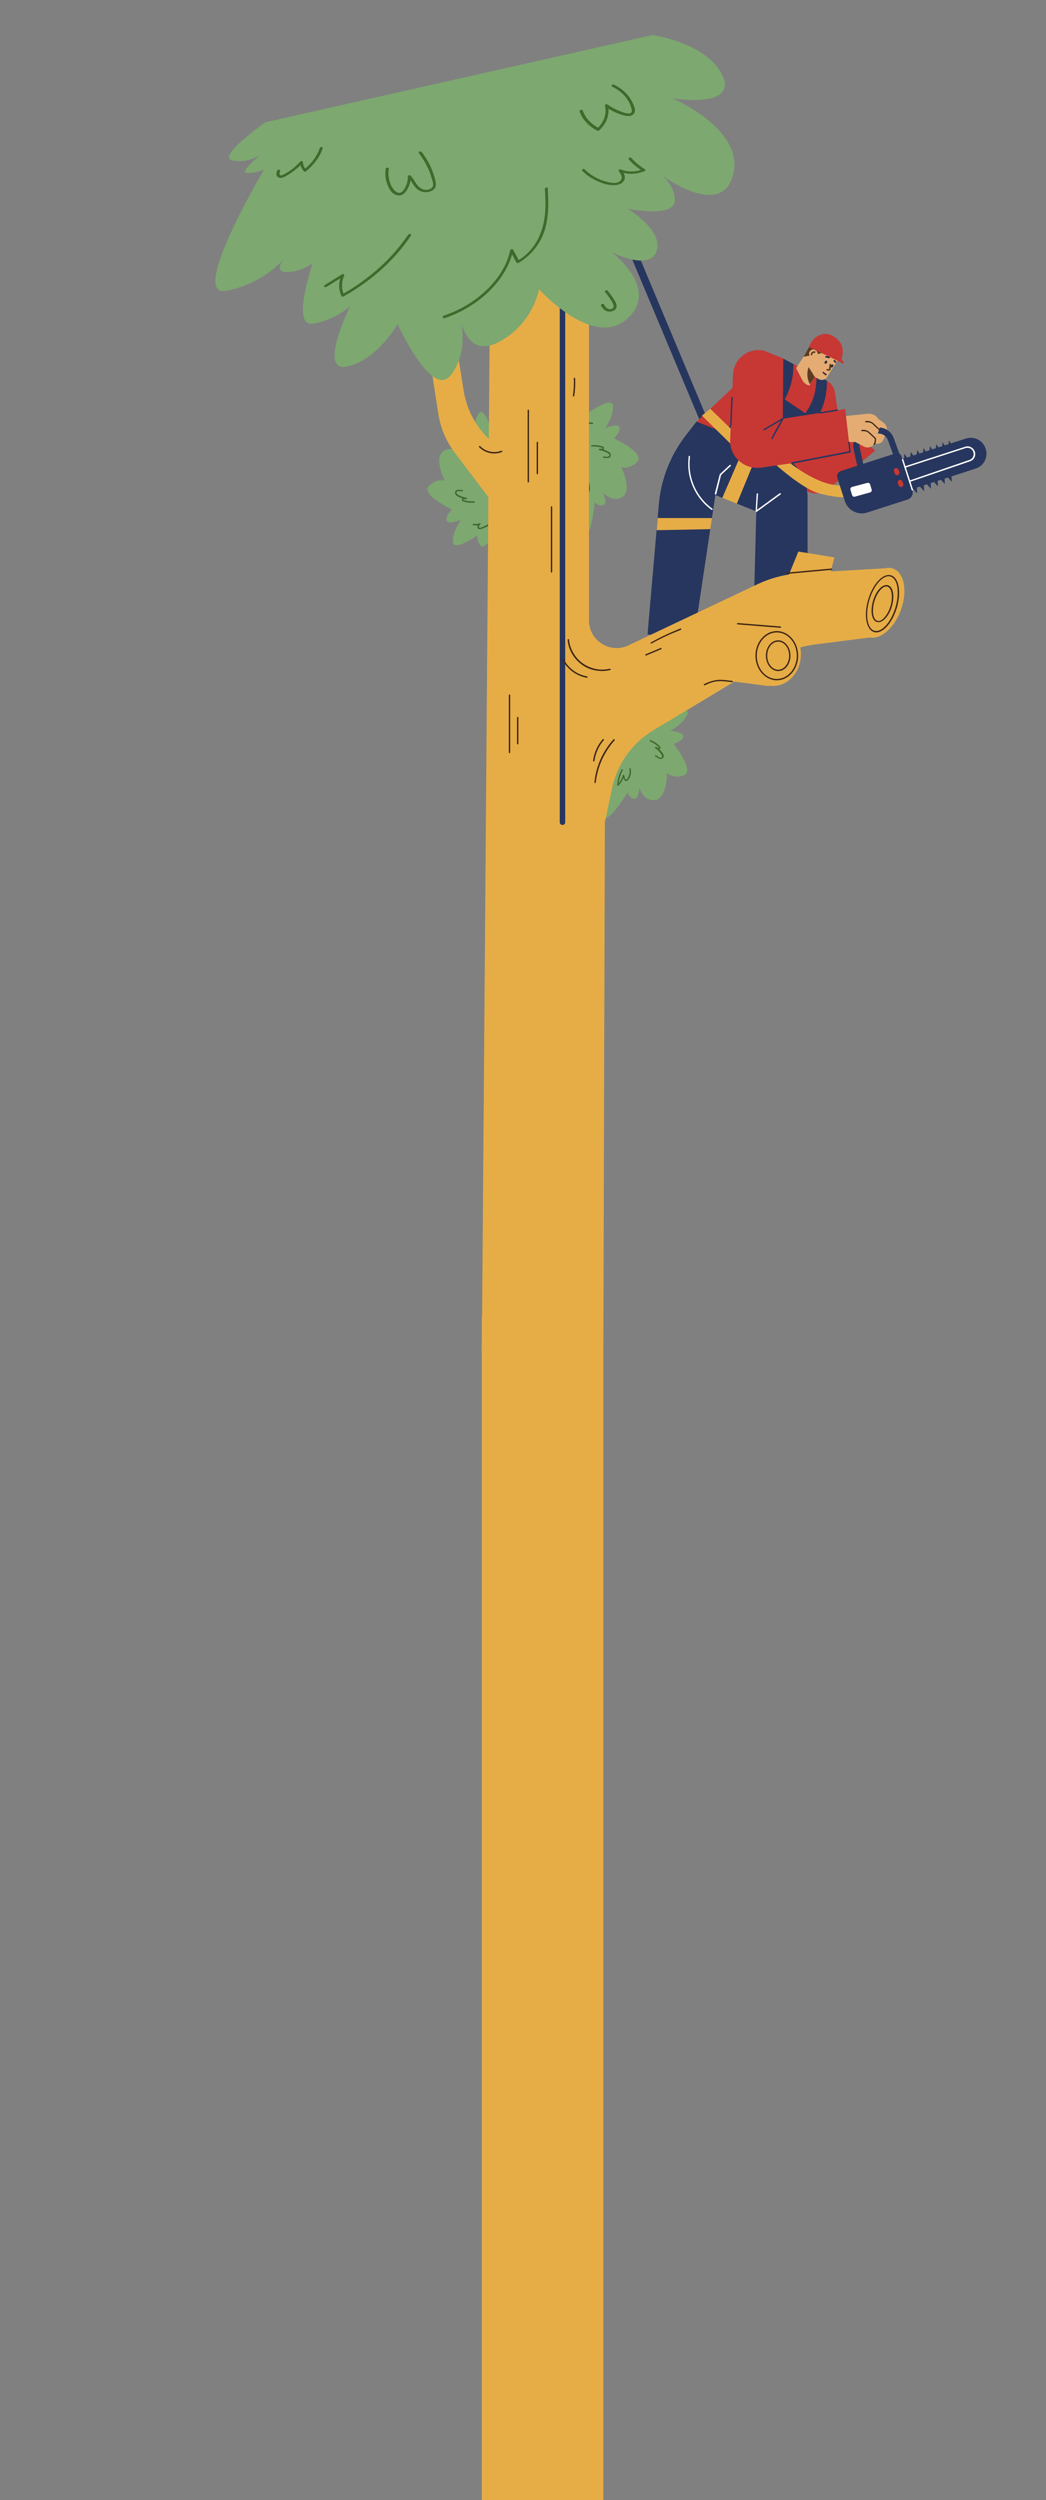 <?xml version="1.0" encoding="utf-8"?>
<!-- Generator: Adobe Illustrator 28.0.0, SVG Export Plug-In . SVG Version: 6.00 Build 0)  -->
<svg version="1.1" id="Laag_1" xmlns="http://www.w3.org/2000/svg" xmlns:xlink="http://www.w3.org/1999/xlink" x="0px" y="0px"
	 viewBox="0 0 612 1462.3" style="enable-background:new 0 0 612 1462.3;" xml:space="preserve">
<rect x="0" y="0" width="612" height="1462.3" fill="#808080" stroke="none"/>
<style type="text/css">
	.st0{fill:#27365E;}
	.st1{fill:#E4AC73;}
	.st2{fill:#C73734;}
	.st3{fill:#E6AD47;}
	.st4{fill:#FFFFFF;}
	.st5{fill:#3D2614;}
	.st6{fill:#7DA870;}
	.st7{fill:#406A2B;}
	.st8{fill:#583C1D;}
	.st9{fill:#2F293D;}
	.st10{fill:#5B3D21;}
</style>
<g>
	<g>
		<g>
			<path class="st0" d="M412.9,250.6c0.3,0,0.6-0.1,0.8-0.2c1.1-0.5,1.6-1.7,1.2-2.8l-44.6-106.3c-0.5-1.1-1.7-1.6-2.9-1.2
				c-1.1,0.5-1.6,1.7-1.2,2.8l44.6,106.3C411.2,250,412,250.6,412.9,250.6z"/>
		</g>
	</g>
	<g>
		<g>
			<path class="st1" d="M514,245.1l2.9,2.1c1.9,1.4,2.6,3.9,1.7,6l-1.8,4.1c-0.6,1.5-2.1,2.3-3.7,2.2l-7.7-0.8L510,244L514,245.1z"
				/>
		</g>
	</g>
	<g>
		<g>
			<path class="st2" d="M483.8,222.7L483.8,222.7c2.5,1.4,4.3,3.9,4.7,6.7l4.2,29.6l6.8-5.7l12.6,10.2L484.7,286
				c-5.5,4.5-13.7,3-17.2-3.2l-8.8-15.6L483.8,222.7z"/>
		</g>
	</g>
	<g>
		<g>
			<path class="st2" d="M464.2,212.9l13.6,6.5l1.8,7.9l-5.4,14.7c0,0-1.9,4-2.3,4s-18.3-6.6-18.3-6.9c0-0.3,8-25.9,8-25.9
				L464.2,212.9z"/>
		</g>
	</g>
	<g>
		<g>
			<polygon class="st2" points="407.6,246.6 432.5,223.2 435.9,251.8 421.5,263 			"/>
		</g>
	</g>
	<g>
		<g>
			<path class="st0" d="M464.2,212.9v1c0,7.6-2.1,15.1-6.1,21.5l0,0l-6-4l6.1-21.7L464.2,212.9z"/>
		</g>
	</g>
	<g>
		<g>
			<path class="st0" d="M483.8,222.7v1c0,7.6-2.1,15.1-6.1,21.5l0,0l-7.1-2.5l2-3.2c2.9-4.5,4.5-9.6,4.9-14.9l0.4-5.3L483.8,222.7z"
				/>
		</g>
	</g>
	<g>
		<g>
			<path class="st0" d="M472.5,332.5v-41.6c0-11.3-6.9-21.5-17.5-25.6l-47.5-18.7l-15.7,32.3l50.7,20.2l-1.3,50L472.5,332.5z"/>
		</g>
	</g>
	<g>
		<g>
			<polygon class="st3" points="441,270.5 431.1,294.6 422.6,291.2 434.8,263 			"/>
		</g>
	</g>
	<g>
		<g>
			<path class="st0" d="M419.7,282l-13.3,88.6c0,0-27.5,1.4-27.5,0.3c0-0.8,4.1-47.3,6.6-76.2c1.3-14.6,6.8-28.5,15.8-40.1l6.2-8
				L419.7,282z"/>
		</g>
	</g>
	<g>
		<g>
			<polygon class="st0" points="417.3,254.3 438.8,242.8 454,230.1 472.5,242.6 445.9,267 			"/>
		</g>
	</g>
	<g>
		<g>
			<polygon class="st3" points="416.6,303 384.8,303 384.2,310.1 415.6,309.5 			"/>
		</g>
	</g>
	<g>
		<g>
			<polygon class="st3" points="415.6,239.1 432.5,255.5 429.4,261.5 410.7,243.1 			"/>
		</g>
	</g>
	<g>
		<g>
			<path class="st4" d="M418.7,289.3c0.2,0,0.3-0.1,0.4-0.3l2.8-11.2l5.6-5.2c0.2-0.2,0.2-0.4,0-0.6s-0.4-0.2-0.6,0l-5.7,5.3
				c-0.1,0.1-0.1,0.1-0.1,0.2l-2.9,11.3C418.3,289,418.4,289.3,418.7,289.3C418.6,289.3,418.7,289.3,418.7,289.3z"/>
		</g>
	</g>
	<g>
		<g>
			<path class="st4" d="M416.6,298.3c0.1,0,0.2-0.1,0.3-0.2c0.1-0.2,0.1-0.4-0.1-0.6c-9.2-6.6-14.3-17.8-13.2-29.1l0.1-1.4
				c0-0.2-0.1-0.4-0.4-0.4c-0.2,0-0.4,0.1-0.4,0.4l-0.1,1.4c-1.1,11.6,4.1,23,13.5,29.8C416.4,298.2,416.5,298.3,416.6,298.3z"/>
		</g>
	</g>
	<g>
		<g>
			<path class="st4" d="M442.5,299.5c0.1,0,0.2,0,0.2-0.1l14-10.2c0.2-0.1,0.2-0.4,0.1-0.6s-0.4-0.2-0.6-0.1l-13.3,9.7l0.6-9.3
				c0-0.2-0.2-0.4-0.4-0.4c-0.2,0-0.4,0.2-0.4,0.4l-0.6,10.2c0,0.2,0.1,0.3,0.2,0.4C442.4,299.5,442.5,299.5,442.5,299.5z"/>
		</g>
	</g>
	<g>
		<g>
			<path class="st3" d="M494.1,283.8c-19.4,2.1-44.5-24-44.5-24l-1.3,6.9c0,0,19.6,19,31.4,22c11.9,3,15.7,2,15.7,2L494.1,283.8z"/>
		</g>
	</g>
	<g>
		<g>
			<g>
				<path class="st0" d="M504,276.8c0.1,0,0.3,0,0.4,0c1-0.2,1.6-1.2,1.4-2.2l-2.8-12.7c-0.4-1.7,0-3.4,1-4.8
					c0.9-1.1,2.1-1.9,3.5-2.3l5.2-1.1c2.9-0.6,5.8,1,6.8,3.7l4,11c0.3,0.9,1.4,1.4,2.3,1.1c0.9-0.3,1.4-1.4,1.1-2.3l-4-11
					c-1.6-4.5-6.4-7-11-6l-5.2,1.1c-2.2,0.5-4.2,1.8-5.6,3.6c-1.6,2.2-2.2,5-1.7,7.7l2.8,12.7C502.5,276.2,503.2,276.8,504,276.8z"
					/>
			</g>
		</g>
		<g>
			<g>
				<path class="st0" d="M494.3,293.1l-4.4-13.6c-0.5-1.7,0.4-3.5,2.1-4l32.2-10.4c1.3-0.4,2.7,0.3,3.2,1.6l6.4,19.9
					c0.8,2.3-0.5,4.9-2.9,5.6l-23.6,7.6C501.9,301.5,496.1,298.5,494.3,293.1z"/>
			</g>
		</g>
		<g>
			<g>
				<path class="st0" d="M525.5,288.7l-5.7-17.6l45.3-14.6c4.9-1.6,10.1,1.1,11.6,6l0,0c1.6,4.9-1.1,10.1-6,11.6L525.5,288.7z"/>
			</g>
		</g>
		<g>
			<g>
				<polygon class="st0" points="528.5,272.4 529.2,265.4 533.1,271.2 				"/>
			</g>
		</g>
		<g>
			<g>
				<polygon class="st0" points="532.2,271.3 532.9,264.3 536.8,270.1 				"/>
			</g>
		</g>
		<g>
			<g>
				<polygon class="st0" points="535.9,270.1 536.6,263.2 540.5,269 				"/>
			</g>
		</g>
		<g>
			<g>
				<polygon class="st0" points="539.7,269 540.3,262 544.2,267.9 				"/>
			</g>
		</g>
		<g>
			<g>
				<polygon class="st0" points="543.4,267.9 544.1,260.9 548,266.7 				"/>
			</g>
		</g>
		<g>
			<g>
				<polygon class="st0" points="547.1,266.8 547.8,259.8 551.7,265.6 				"/>
			</g>
		</g>
		<g>
			<g>
				<polygon class="st0" points="550.8,265.7 551.5,258.7 555.4,264.5 				"/>
			</g>
		</g>
		<g>
			<g>
				<polygon class="st0" points="554.6,264.5 555.2,257.6 559.1,263.4 				"/>
			</g>
		</g>
		<g>
			<g>
				<polygon class="st0" points="556.5,274.8 556.9,281.8 552.2,276.6 				"/>
			</g>
		</g>
		<g>
			<g>
				<polygon class="st0" points="552.5,276.1 552.8,283.1 548.1,277.9 				"/>
			</g>
		</g>
		<g>
			<g>
				<polygon class="st0" points="548.4,277.5 548.8,284.5 544.1,279.3 				"/>
			</g>
		</g>
		<g>
			<g>
				<polygon class="st0" points="544.4,278.9 544.7,285.9 540,280.7 				"/>
			</g>
		</g>
		<g>
			<g>
				<polygon class="st0" points="540.3,280.3 540.7,287.3 536,282.1 				"/>
			</g>
		</g>
		<g>
			<g>
				<polygon class="st0" points="536.3,281.6 536.6,288.6 531.9,283.4 				"/>
			</g>
		</g>
		<g>
			<g>
				<path class="st4" d="M497.6,286.5l1,3.2c0.2,0.6,0.9,1,1.5,0.8l9-2.5c0.7-0.2,1.1-0.9,0.9-1.6l-0.9-3.1c-0.2-0.6-0.9-1-1.5-0.9
					l-9.1,2.4C497.8,285.1,497.3,285.8,497.6,286.5z"/>
			</g>
		</g>
		<g>
			<g>
				<path class="st2" d="M525.3,277.9L525.3,277.9c-0.7,0.2-1.5-0.2-1.8-0.9l-0.5-1.4c-0.2-0.7,0.2-1.5,0.9-1.8l0,0
					c0.7-0.2,1.5,0.2,1.8,0.9l0.5,1.4C526.4,276.8,526,277.6,525.3,277.9z"/>
			</g>
		</g>
		<g>
			<g>
				<path class="st2" d="M527.6,284.8L527.6,284.8c-0.7,0.2-1.5-0.2-1.8-0.9l-0.5-1.4c-0.2-0.7,0.2-1.5,0.9-1.8l0,0
					c0.7-0.2,1.5,0.2,1.8,0.9l0.5,1.4C528.7,283.7,528.3,284.5,527.6,284.8z"/>
			</g>
		</g>
		<g>
			<g>
				<path class="st4" d="M533.8,286.9L533.8,286.9c0.3-0.1,0.4-0.3,0.4-0.5l-5.7-17.7c-0.1-0.2-0.3-0.3-0.5-0.3
					c-0.2,0.1-0.3,0.3-0.3,0.5l5.7,17.7C533.5,286.8,533.6,286.9,533.8,286.9z"/>
			</g>
		</g>
		<g>
			<g>
				<path class="st4" d="M532.2,281.9L532.2,281.9l35.4-12.1c2.3-0.8,3.5-3.2,2.8-5.5c-0.4-1.2-1.1-2.1-2.2-2.7
					c-1.1-0.6-2.3-0.7-3.5-0.3l-35.4,11.5c-0.2,0.1-0.3,0.3-0.3,0.5c0.1,0.2,0.3,0.3,0.5,0.3l35.4-11.5c0.9-0.3,2-0.2,2.8,0.2
					c0.9,0.5,1.5,1.2,1.8,2.2c0.6,1.9-0.4,3.9-2.3,4.5L532,281.1c-0.2,0.1-0.3,0.3-0.2,0.5C531.9,281.8,532,281.9,532.2,281.9z"/>
			</g>
		</g>
	</g>
	<g>
		<g>
			<path class="st1" d="M489.2,243.8c0.2,0.1,10.4-1,18.5-1.8c4.7-0.5,8.4,4,6.9,8.5l-2.7,8.2c-0.9,2.6-3.9,3.8-6.4,2.5l-5.1-2.7
				l-12.2,0.3L489.2,243.8z"/>
		</g>
	</g>
	<g>
		<g>
			<path class="st2" d="M458.3,209.7l-0.3,35.2l36.5-5.7l3.1,26.8l-52.3,7.5c-9.8,1.4-18.6-6.5-18.1-16.4l1.7-38.1
				c0.4-9.3,9.1-15.9,18.1-13.9L458.3,209.7z"/>
		</g>
	</g>
	<g>
		<g>
			<path class="st5" d="M514.4,251.7c0.1,0,0.2,0,0.3-0.1c0.2-0.2,0.1-0.4,0-0.6l-3.5-3.3c-1-0.9-2.3-1.5-3.6-1.5h-1
				c-0.2,0-0.4,0.2-0.4,0.4s0.2,0.4,0.4,0.4h1c1.2,0,2.3,0.4,3.1,1.2l3.5,3.3C514.2,251.6,514.3,251.7,514.4,251.7z"/>
		</g>
	</g>
	<g>
		<g>
			<path class="st0" d="M451.6,256.9c0.1,0,0.3-0.1,0.4-0.2l6.4-11.6c0.1-0.2,0.1-0.4-0.1-0.5c-0.1-0.1-0.3-0.2-0.5-0.1l-11,6.5
				c-0.2,0.1-0.3,0.4-0.1,0.5c0.1,0.2,0.4,0.3,0.6,0.1l9.7-5.7l-5.7,10.3c-0.1,0.2,0,0.4,0.2,0.5
				C451.5,256.8,451.6,256.9,451.6,256.9z"/>
		</g>
	</g>
	<g>
		<g>
			<path class="st0" d="M463.7,271.2C463.8,271.2,463.8,271.2,463.7,271.2l33.8-6.5c0.2,0,0.3-0.2,0.3-0.4l-0.7-5.6
				c0-0.2-0.2-0.4-0.4-0.4c-0.2,0-0.4,0.2-0.4,0.4l0.6,5.2l-33.4,6.4c-0.2,0-0.4,0.3-0.3,0.5C463.4,271,463.6,271.2,463.7,271.2z"/>
		</g>
	</g>
	<g>
		<g>
			<path class="st0" d="M479.7,241.9L479.7,241.9l10.3-1.6c0.2,0,0.4-0.2,0.3-0.5c0-0.2-0.2-0.4-0.5-0.3l-10.2,1.6
				c-0.2,0-0.4,0.2-0.3,0.5C479.3,241.7,479.5,241.9,479.7,241.9z"/>
		</g>
	</g>
	<g>
		<g>
			<path class="st0" d="M427.6,249.2c0.2,0,0.4-0.2,0.4-0.4l0.7-16.3c0-0.2-0.2-0.4-0.4-0.4c-0.2,0-0.4,0.2-0.4,0.4l-0.7,16.3
				C427.2,249,427.4,249.2,427.6,249.2L427.6,249.2z"/>
		</g>
	</g>
	<g>
		<g>
			
				<ellipse transform="matrix(0.348 -0.937 0.937 0.348 5.41 712.963)" class="st3" cx="515.6" cy="352.6" rx="21.3" ry="12.6"/>
		</g>
	</g>
	<g>
		<g>
			<path class="st5" d="M511.4,260.2c0.1,0,0.2,0,0.3-0.1c1.1-1.3,0.8-3.6,0.8-3.7s-0.1-0.2-0.1-0.2l-3.5-3.3
				c-1-0.9-2.3-1.5-3.6-1.5h-1c-0.2,0-0.4,0.2-0.4,0.4s0.2,0.4,0.4,0.4h1c1.2,0,2.3,0.4,3.1,1.2l3.4,3.2c0,0.5,0.1,2-0.6,2.9
				c-0.1,0.2-0.1,0.4,0,0.6C511.2,260.2,511.3,260.2,511.4,260.2z"/>
		</g>
	</g>
	<g>
		<g>
			<g>
				<g>
					<path class="st6" d="M362.1,415.9c0,0,13.2-22.3,18.3-18s-0.5,12.7-0.5,12.7s7.5-5.2,8.6-2.1s-0.7,6.4-0.7,6.4
						s17.1-2.6,14.3,3.2c-2.8,5.8-10,9.3-10,9.3s8.2,0.6,7.7,3.4s-5.7,4.3-5.7,4.3s12.7,15.9,6,18.4c-6.7,2.4-10.3-2.2-10-1.2
						c0.4,1-0.2,15.1-7.1,15.7s-8.9-7.5-8.9-7.5s-0.3,7.2-3.2,6.7c-2.9-0.5-3.6-3.8-3.6-3.8s-12.5,20.3-14.8,14.1
						c-2.3-6.3,3.5-19.7,3.5-19.7s-6,4.4-9.8,0c-3.9-4.5-1-12.4-1-12.4L362.1,415.9z"/>
				</g>
			</g>
			<g>
				<g>
					<path class="st7" d="M365.5,456.5c-0.5-0.5-0.6-1.1-0.7-1.7c-0.6,1.8-1.7,3.4-3,4.7c-0.2,0.2-0.7,0.1-0.7-0.3
						c0.2-3.2,1-6.3,2.6-9.1c0.3-0.5,1-0.1,0.7,0.4c-1.3,2.3-2.1,4.9-2.4,7.6c1.2-1.4,2-2.9,2.4-4.7c0.1-0.3,0.5-0.4,0.7-0.1
						c0.4,0.7,0.3,1.5,0.6,2.2c0.2,0.4,0.5,0.7,0.9,0.4c0.3-0.3,0.6-0.7,0.8-1.1c0.9-1.5,1.2-3.3,0.8-5c-0.1-0.5,0.6-0.7,0.8-0.2
						c0.5,2.1,0.1,4.4-1.2,6.2C367.3,456.5,366.4,457.3,365.5,456.5z"/>
				</g>
			</g>
			<g>
				<g>
					<path class="st7" d="M386.3,443.9c-1.1-0.1-1.9-1.1-2.9-1.4c-0.5-0.2-0.1-0.9,0.4-0.7c0.8,0.3,1.4,1,2.2,1.3
						c0.3,0.1,0.8,0.2,1.1-0.1c0.4-0.3,0.2-0.9,0.1-1.3c-0.4-0.8-1.1-1.6-1.7-2.3c-0.7-0.7-1.4-1.4-2.2-1.9c-0.3-0.3,0-0.7,0.4-0.7
						c0.3,0,0.5,0.2,0.8,0.3c0.2,0.1,0.6,0.5,0.9,0.4s0.2-0.2,0.1-0.4c-0.1-0.1-0.2-0.2-0.4-0.4c-0.3-0.3-0.6-0.5-0.9-0.8
						c-1.2-1-2.5-1.7-3.9-2.3c-0.5-0.2-0.1-0.9,0.4-0.7c1.9,0.8,3.9,2,5.3,3.5c0.5,0.5,0.7,1.4,0,1.7c-0.1,0-0.2,0.1-0.3,0.1
						c0.4,0.4,0.8,0.8,1.2,1.3c0.7,0.8,1.5,1.8,1.5,2.9C388.1,443.4,387.3,444,386.3,443.9z"/>
				</g>
			</g>
			<g>
				<g>
					<path class="st7" d="M386.4,421.9c-0.9-0.8-2.1-1.2-3.3-1.3c-0.4,0-0.6-0.6-0.1-0.8c0.4-0.1,1-0.3,1.3-0.7
						c0.3-0.4,0.3-0.8-0.2-1.1c-0.4-0.2-0.9-0.2-1.4-0.2c-0.5-0.1-1-0.1-1.5-0.1c-1.9-0.1-3.8,0.1-5.7,0.4c-0.5,0.1-0.7-0.7-0.2-0.8
						c2.5-0.5,5-0.6,7.5-0.3c1,0.1,2.4,0.2,2.5,1.5c0,0.7-0.3,1.1-0.8,1.5c0.9,0.2,1.7,0.7,2.5,1.3
						C387.4,421.6,386.8,422.2,386.4,421.9z"/>
				</g>
			</g>
		</g>
		<g>
			<g>
				<g>
					<path class="st6" d="M301.6,300.7c0,0-1.8,25.9-8.2,24.3c-6.4-1.5-5.3-11.5-5.3-11.5s-4.3,8-6.7,5.7c-2.4-2.3-2.2-6-2.2-6
						s-14.1,10-14.2,3.6c-0.1-6.5,4.7-12.8,4.7-12.8s-7.5,3.2-8.4,0.4c-0.8-2.8,3.2-6.4,3.2-6.4s-18.5-8.5-13.6-13.7
						s10.2-2.7,9.4-3.4c-0.8-0.7-6.6-13.6-0.7-17.2s11.3,2.7,11.3,2.7s-3-6.6-0.1-7.4c2.8-0.8,5,1.7,5,1.7s2-23.8,6.9-19.2
						s5.7,19.2,5.7,19.2s3.3-6.7,8.8-4.4c5.5,2.3,6.4,10.6,6.4,10.6L301.6,300.7z"/>
				</g>
			</g>
			<g>
				<g>
					<path class="st7" d="M280.3,266c0.7,0.2,1,0.7,1.4,1.2c-0.2-1.9,0-3.8,0.6-5.5c0.1-0.3,0.6-0.4,0.7-0.1
						c1.3,2.9,1.9,6.1,1.8,9.3c0,0.5-0.8,0.5-0.8,0c0.1-2.7-0.3-5.3-1.2-7.8c-0.4,1.7-0.5,3.5-0.1,5.3c0.1,0.3-0.3,0.6-0.6,0.4
						c-0.7-0.4-0.9-1.2-1.5-1.7c-0.4-0.3-0.8-0.4-1,0.1c-0.2,0.4-0.2,0.9-0.3,1.4c-0.1,1.7,0.4,3.5,1.6,4.8c0.3,0.4-0.2,1-0.6,0.6
						c-1.4-1.7-2-3.9-1.7-6.1C278.7,266.8,279.1,265.7,280.3,266z"/>
				</g>
			</g>
			<g>
				<g>
					<path class="st7" d="M267.3,286.6c1.1-0.4,2.1,0.1,3.2,0c0.5-0.1,0.5,0.7,0,0.8c-0.9,0.1-1.7-0.3-2.5-0.1
						c-0.4,0.1-0.8,0.2-0.9,0.6c-0.2,0.5,0.2,0.9,0.5,1.2c0.7,0.6,1.7,0.9,2.6,1.3c0.9,0.3,1.9,0.6,2.8,0.7c0.4,0.1,0.3,0.7,0,0.8
						c-0.3,0.1-0.6,0.1-0.9,0.1s-0.8-0.2-1,0s-0.1,0.3,0.1,0.4c0.1,0.1,0.3,0.1,0.5,0.2c0.4,0.1,0.8,0.2,1.2,0.3
						c1.5,0.3,3,0.4,4.5,0.3c0.5,0,0.5,0.8,0,0.8c-2.1,0.2-4.3,0-6.3-0.7c-0.7-0.2-1.3-0.9-0.7-1.6c0.1-0.1,0.2-0.2,0.2-0.2
						c-0.6-0.2-1.1-0.4-1.6-0.6c-0.9-0.4-2.2-0.9-2.6-1.9C266,287.8,266.4,286.9,267.3,286.6z"/>
				</g>
			</g>
			<g>
				<g>
					<path class="st7" d="M277.1,306.3c1.2,0.3,2.4,0.2,3.5-0.3c0.4-0.2,0.8,0.3,0.5,0.6c-0.3,0.3-0.7,0.7-0.9,1.2
						c-0.1,0.5,0.1,0.9,0.6,0.9c0.4,0,0.9-0.2,1.3-0.4c0.5-0.2,1-0.4,1.4-0.6c1.7-0.8,3.4-1.8,4.9-2.9c0.4-0.3,1,0.3,0.6,0.6
						c-2,1.5-4.2,2.8-6.6,3.7c-0.9,0.3-2.2,0.9-2.9-0.2c-0.3-0.6-0.2-1.2,0.1-1.7c-0.9,0.2-1.8,0.2-2.8,0
						C276.4,307,276.6,306.2,277.1,306.3z"/>
				</g>
			</g>
		</g>
		<g>
			<g>
				<g>
					<path class="st6" d="M322.1,253.7c0,0,1.8-25.9,8.2-24.3c6.4,1.5,5.3,11.5,5.3,11.5s4.3-8,6.7-5.7c2.4,2.3,2.2,6,2.2,6
						s14.1-10,14.2-3.6c0.1,6.5-4.7,12.8-4.7,12.8s7.5-3.2,8.4-0.4c0.8,2.8-3.2,6.4-3.2,6.4s18.5,8.5,13.6,13.7s-10.2,2.7-9.4,3.4
						c0.8,0.7,6.6,13.6,0.7,17.2s-11.3-2.7-11.3-2.7s3,6.6,0.1,7.4c-2.8,0.8-5-1.7-5-1.7s-2,23.8-6.9,19.2s-5.7-19.2-5.7-19.2
						s-3.3,6.7-8.8,4.4c-5.5-2.3-6.4-10.6-6.4-10.6L322.1,253.7z"/>
				</g>
			</g>
			<g>
				<g>
					<path class="st7" d="M343.4,288.4c-0.7-0.2-1-0.7-1.4-1.2c0.2,1.9,0,3.8-0.6,5.5c-0.1,0.3-0.6,0.4-0.7,0.1
						c-1.3-2.9-1.9-6.1-1.8-9.3c0-0.5,0.8-0.5,0.8,0c-0.1,2.7,0.3,5.3,1.2,7.8c0.4-1.7,0.5-3.5,0.1-5.3c-0.1-0.3,0.3-0.6,0.6-0.4
						c0.7,0.4,0.9,1.2,1.5,1.7c0.4,0.3,0.8,0.4,1-0.1c0.2-0.4,0.2-0.9,0.3-1.4c0.1-1.7-0.4-3.5-1.6-4.8c-0.3-0.4,0.2-1,0.6-0.6
						c1.4,1.7,2,3.9,1.7,6.1C345,287.6,344.5,288.7,343.4,288.4z"/>
				</g>
			</g>
			<g>
				<g>
					<path class="st7" d="M356.3,267.8c-1.1,0.4-2.1-0.1-3.2,0c-0.5,0.1-0.5-0.7,0-0.8c0.9-0.1,1.7,0.3,2.5,0.1
						c0.4-0.1,0.8-0.2,0.9-0.6c0.2-0.5-0.2-0.9-0.5-1.2c-0.7-0.6-1.7-0.9-2.6-1.3c-0.9-0.3-1.9-0.6-2.8-0.7c-0.4-0.1-0.3-0.7,0-0.8
						c0.3-0.1,0.6-0.1,0.9-0.1s0.8,0.2,1,0s0.1-0.3-0.1-0.4c-0.1-0.1-0.3-0.1-0.5-0.2c-0.4-0.1-0.8-0.2-1.2-0.3
						c-1.5-0.3-3-0.4-4.5-0.3c-0.5,0-0.5-0.8,0-0.8c2.1-0.2,4.3,0,6.3,0.7c0.7,0.2,1.3,0.9,0.7,1.6c-0.1,0.1-0.2,0.2-0.2,0.2
						c0.6,0.2,1.1,0.4,1.6,0.6c0.9,0.4,2.2,0.9,2.6,1.9C357.6,266.6,357.2,267.5,356.3,267.8z"/>
				</g>
			</g>
			<g>
				<g>
					<path class="st7" d="M346.5,248.1c-1.2-0.3-2.4-0.2-3.5,0.3c-0.4,0.2-0.8-0.3-0.5-0.6s0.7-0.7,0.9-1.2c0.1-0.5-0.1-0.9-0.6-0.9
						c-0.4,0-0.9,0.2-1.3,0.4c-0.5,0.2-1,0.4-1.4,0.6c-1.7,0.8-3.4,1.8-4.9,2.9c-0.4,0.3-1-0.3-0.6-0.6c2-1.5,4.2-2.8,6.6-3.7
						c0.9-0.3,2.2-0.9,2.9,0.2c0.3,0.6,0.2,1.2-0.1,1.7c0.9-0.2,1.8-0.2,2.8,0C347.2,247.4,347,248.2,346.5,248.1z"/>
				</g>
			</g>
		</g>
		<g>
			<g>
				<path class="st3" d="M509.3,372.8l-32.1,4.1c-9.5,1.2-18.7,4.4-27,9.4l-68.2,41c-12.2,7.4-20.8,19.5-23.8,33.4l-4.3,20.2
					L353,792h-71.1l4.8-624.5h57.9v195.4c0,11.8,12.3,19.6,23,14.6l75.4-35.7c8.2-3.9,17-6.1,26.1-6.6l51.6-3L509.3,372.8z"/>
			</g>
		</g>
		<g>
			<g>
				<path class="st3" d="M421.5,397.8c2.1,0,28.4,3.5,28.4,3.5l8.6-33.8l-27.6-3.7L421.5,397.8z"/>
			</g>
		</g>
		<g>
			<g>
				<ellipse class="st3" cx="452.3" cy="382.6" rx="16.3" ry="18.6"/>
			</g>
		</g>
		<g>
			<g>
				<path class="st3" d="M264.1,182.2c0,1.4,4.3,28.2,7.2,46.5c1.8,11,7.2,21,15.3,28.6l4.3,3.9l-4.6,30.3l-20.4-27
					c-4.9-6.5-8.1-14.1-9.4-22.2l-11.2-72.6L264.1,182.2z"/>
			</g>
		</g>
		<g>
			<g>
				<polygon class="st3" points="484.5,340.5 488.2,326 467.1,322.6 460.4,339 				"/>
			</g>
		</g>
		<g>
			<g>
				<path class="st0" d="M329.1,482.5c0.9,0,1.6-0.7,1.6-1.6V160.5c0-0.9-0.7-1.6-1.6-1.6s-1.6,0.7-1.6,1.6v320.4
					C327.5,481.8,328.2,482.5,329.1,482.5z"/>
			</g>
		</g>
		<g>
			<g>
				<g>
					<path class="st6" d="M381.8,20.5l-226.5,51c0,0-29.2,20.6-19.2,22.4c10.1,1.7,16-3.6,15.6-2.9c-0.4,0.8-12.6,10.3-6.8,10.2
						c5.8,0,9.7-2.2,9.7-2.2s-44.8,75.4-22.2,71.1c22.6-4.3,34.5-19.5,34.5-19.5s-7.8,8.6,0.8,8.5c8.7,0,15.3-5.2,15.3-5.2
						s-13.1,37.6,0.2,35.4c13.3-2.2,21.7-10.3,21.7-10.3s-19.4,39.3-1.6,35.3s29.3-24.8,29.3-24.8s20,44.2,31.2,29.9
						c11.2-14.4,5.4-34.4,5.4-34.4s2.9,25.6,22.9,14.9s23.3-30.7,23.3-30.7s31.6,35.1,51.4,17.4s-8.9-39.1-8.9-39.1
						s22.1,11.5,26.3-0.7c4.1-12.2-17.1-24.8-17.1-24.8s27.3,5.7,27.7-4.5c0.4-10.2-9.4-16.2-9.4-16.2s36.5,27.9,43.5,1
						c7.1-26.9-35.6-44.8-35.6-44.8s38.3,6.3,29.5-13.1S381.8,20.5,381.8,20.5z"/>
				</g>
			</g>
			<g>
				<g>
					<path class="st7" d="M225.7,98.7c0.1-0.9,1.9-0.9,1.8,0c-0.4,2.4-0.3,4.9,0.4,7.2c0.6,2.1,1.6,4.4,3.4,5.9
						c0.7,0.6,1.8,1.2,2.9,0.9c1.4-0.4,2.1-1.8,2.7-2.7c1.2-2.2,1.8-4.5,1.7-6.8c0-0.6,1.1-1,1.6-0.5c2.2,2.2,3,5.3,5.7,7.2
						c1.2,0.9,2.9,1.4,4.7,1c1.7-0.4,2.8-1.4,2.8-2.8c0-1.6-0.6-3.2-1.1-4.7c-0.5-1.7-1.1-3.4-1.9-5c-1.4-3.1-3.2-6-5.3-8.8
						c-0.6-0.7,1-1.5,1.6-0.7c3.9,5,6.6,10.7,8,16.6c0.5,2.3,0.8,4.7-2.3,6.2c-2.6,1.2-5.5,0.8-7.5-0.5c-2.3-1.5-3.3-3.7-4.7-5.7
						c-0.3,2-1.1,4-2.3,5.9c-0.7,1.1-1.7,2.2-3.1,2.7c-1.2,0.4-2.5,0.2-3.6-0.3c-2.6-1.2-3.8-3.9-4.6-6.1
						C225.5,104.8,225.2,101.8,225.7,98.7z"/>
				</g>
			</g>
			<g>
				<g>
					<path class="st7" d="M341,64.7c1.4,4.1,4.6,7.6,8.9,10c3.7-3.7,5.2-8.6,4-12.9c-0.2-0.7,1-1.1,1.6-0.7c2.4,1.8,5.2,3.2,8.2,4.3
						c1.3,0.5,3.1,1.2,4.7,0.9c2-0.4,1.2-2.4,0.9-3.4c-1.5-5.1-5.5-9.5-11.1-12.2c-0.9-0.4,0.1-1.7,1-1.2c5.2,2.5,9.1,6.4,11.1,11
						c0.7,1.7,2.2,4.6,0.2,6.4c-2.1,1.9-5.6,0.6-7.7-0.1c-2.5-0.8-4.7-1.9-6.8-3.2c0.4,4.4-1.5,9.1-5.5,12.7
						c-0.3,0.2-0.8,0.3-1.1,0.1c-5-2.6-8.6-6.5-10.3-11.2C339,64.2,340.8,63.8,341,64.7z"/>
				</g>
			</g>
			<g>
				<g>
					<path class="st7" d="M259.7,184.6c15.3-5.1,28.2-15.5,34.8-27.6c1.9-3.4,3.2-7,4-10.6c0.1-0.6,1.3-1,1.7-0.4
						c1.1,2,2.2,4,3.3,6.1c11.9-7.5,15.3-20,15.6-30.7c0.1-3.7-0.1-7.3-0.3-10.9c0-0.9,1.7-1.3,1.7-0.4c0.6,12.2,1.1,25.5-8.6,36.6
						c-2.3,2.7-5.2,5.1-8.5,7.1c-0.4,0.2-1,0.1-1.2-0.2c-0.9-1.6-1.7-3.2-2.6-4.8c-3.5,12.4-13.4,23.9-26.8,31.6
						c-4,2.3-8.3,4.2-12.8,5.7C258.9,186.3,258.6,185,259.7,184.6z"/>
				</g>
			</g>
			<g>
				<g>
					<path class="st7" d="M189.9,166.8c3.4-2.1,6.7-4.2,10.1-6.3c0.7-0.4,1.7-0.1,1.4,0.7c-1.6,3.5-1.7,7.2-0.4,10.5
						c12.2-7,22.8-15.8,31.2-25.7c2.4-2.9,4.6-5.8,6.7-8.8c0.6-0.8,2-0.1,1.5,0.7c-7.3,10.9-17.2,20.8-29,29
						c-3.3,2.3-6.8,4.5-10.4,6.5c-0.4,0.2-1,0.1-1.2-0.2c-1.5-3.2-1.8-6.8-0.7-10.4c-2.6,1.6-5.3,3.3-7.9,4.9
						C190.1,168.4,189,167.4,189.9,166.8z"/>
				</g>
			</g>
			<g>
				<g>
					<path class="st7" d="M162.2,99.7c0.4-0.9,2-0.5,1.7,0.3c-0.4,0.9-0.9,3.3,1.3,2.4c1.4-0.6,2.7-1.4,3.9-2.2
						c2.5-1.6,4.6-3.5,6.5-5.6c0.4-0.5,1.6-0.5,1.6,0.1c0.1,1.4,0.5,2.7,1.4,3.9c4.1-3.5,7.1-7.6,8.5-12.1c0.3-0.9,2-0.5,1.7,0.3
						c-1.7,5-5.1,9.6-9.8,13.4c-0.3,0.3-1,0.3-1.2,0c-1-1.1-1.6-2.3-2-3.6c-2.3,2.3-5.1,4.4-8.2,6.2c-1.4,0.8-3.3,1.8-4.8,0.9
						C161.2,102.7,161.7,101,162.2,99.7z"/>
				</g>
			</g>
			<g>
				<g>
					<path class="st7" d="M342,99c3.4,3.4,8,6.1,13.3,7.4c2.2,0.6,5.7,1.2,7.6-0.6c1.9-1.8,0.2-4.2-0.9-5.7c-0.4-0.6,0.6-1.3,1.3-1
						c3.5,1.5,7.8,1.6,11.7,0.3c-2.7-1.8-5.2-3.9-7.2-6.3c-0.6-0.7,1-1.4,1.6-0.7c2.2,2.5,4.8,4.7,7.8,6.5c0.5,0.3,0.5,0.9-0.1,1.2
						c-4,1.6-8.4,2-12.3,1c0.8,1.5,1.2,3.2,0.1,4.8c-1.6,2.4-5.2,2.6-7.9,2.3c-3.2-0.4-6.3-1.6-9-3c-2.8-1.4-5.3-3.2-7.3-5.3
						C340,99.3,341.3,98.3,342,99z"/>
				</g>
			</g>
			<g>
				<g>
					<path class="st7" d="M353.3,178c0.7,1.1,1.5,2.6,3.2,2.8c1.6,0.3,2.7-0.7,2.5-1.9c-0.2-1.4-1.1-2.7-1.9-3.9
						c-0.9-1.5-2-2.9-3.1-4.2c-0.6-0.7,1-1.5,1.6-0.7c1.4,1.7,2.7,3.5,3.8,5.3c0.8,1.4,1.8,3,1.2,4.6c-0.6,1.7-2.8,2.5-4.8,2.2
						c-2.2-0.4-3.3-2-4.2-3.5C351.3,178,352.9,177.3,353.3,178z"/>
				</g>
			</g>
		</g>
		<g>
			<g>
				<path class="st5" d="M442,383.5c0-7.9,5.6-14.4,12.5-14.4s12.5,6.5,12.5,14.4s-5.6,14.4-12.5,14.4S442,391.4,442,383.5z
					 M442.8,383.5c0,7.5,5.2,13.6,11.7,13.6c6.4,0,11.7-6.1,11.7-13.6s-5.2-13.6-11.7-13.6C448.1,369.9,442.8,376,442.8,383.5z"/>
			</g>
		</g>
		<g>
			<g>
				<path class="st5" d="M448.1,383.5c0-5,3.2-9,7.2-9c3.9,0,7.2,4,7.2,9s-3.2,9-7.2,9C451.3,392.5,448.1,388.4,448.1,383.5z
					 M448.9,383.5c0,4.5,2.8,8.2,6.4,8.2c3.5,0,6.4-3.7,6.4-8.2s-2.8-8.2-6.4-8.2C451.7,375.3,448.9,378.9,448.9,383.5z"/>
			</g>
		</g>
		<g>
			<g>
				<path class="st5" d="M456.6,367.2c0.2,0,0.4-0.2,0.4-0.4c0-0.2-0.1-0.4-0.4-0.4l-25-2c-0.2,0-0.4,0.1-0.4,0.4
					c0,0.2,0.1,0.4,0.4,0.4L456.6,367.2L456.6,367.2z"/>
			</g>
		</g>
		<g>
			<g>
				<path class="st5" d="M412.2,400.8c0.1,0,0.1,0,0.2,0l1.3-0.6c3.1-1.5,6.5-2.1,10-1.7l4.7,0.5c0.2,0,0.4-0.1,0.4-0.4
					c0-0.2-0.1-0.4-0.4-0.4l-4.7-0.5c-3.6-0.4-7.1,0.3-10.4,1.8l-1.3,0.6c-0.2,0.1-0.3,0.3-0.2,0.5S412,400.8,412.2,400.8z"/>
			</g>
		</g>
		<g>
			<g>
				<path class="st5" d="M309.5,240v41.8c0,0.5-0.8,0.5-0.8,0V240C308.7,239.5,309.5,239.5,309.5,240z"/>
			</g>
		</g>
		<g>
			<g>
				<path class="st5" d="M314.8,258.8V277c0,0.5-0.8,0.5-0.8,0v-18.2C314,258.2,314.8,258.2,314.8,258.8z"/>
			</g>
		</g>
		<g>
			<g>
				<path class="st5" d="M323.1,296.5v38c0,0.5-0.8,0.5-0.8,0v-38C322.3,296,323.1,296,323.1,296.5z"/>
			</g>
		</g>
		<g>
			<g>
				<path class="st5" d="M332.9,374.1c0.4,4.2,2.3,8.2,5.1,11.3c3,3.2,7,5.3,11.3,6c2.5,0.4,5,0.3,7.5-0.3c0.5-0.1,0.7,0.7,0.2,0.8
					c-4.5,1.1-9.4,0.6-13.6-1.4c-4-1.9-7.3-5.2-9.3-9.2c-1.1-2.2-1.8-4.6-2-7C332.1,373.6,332.9,373.6,332.9,374.1z"/>
			</g>
		</g>
		<g>
			<g>
				<path class="st5" d="M329.9,385.7c2.7,5.2,7.8,8.9,13.6,9.9c0.5,0.1,0.3,0.9-0.2,0.8c-5.9-1-11.3-4.9-14-10.2
					C328.9,385.7,329.6,385.3,329.9,385.7z"/>
			</g>
		</g>
		<g>
			<g>
				<path class="st5" d="M298.5,406.6v33.5c0,0.5-0.8,0.5-0.8,0v-33.5C297.7,406.1,298.5,406.1,298.5,406.6z"/>
			</g>
		</g>
		<g>
			<g>
				<path class="st5" d="M303.3,419.7V435c0,0.5-0.8,0.5-0.8,0v-15.3C302.5,419.2,303.3,419.2,303.3,419.7z"/>
			</g>
		</g>
		<g>
			<g>
				<path class="st5" d="M355.2,437.2c1.1-1.7,2.4-3.3,3.8-4.8c0.3-0.4,0.9,0.2,0.6,0.6c-4.7,5.3-8.2,11.7-9.9,18.6
					c-0.5,2-0.9,3.9-1.1,6c-0.1,0.5-0.9,0.5-0.8,0C348.5,450.2,351.1,443.2,355.2,437.2z"/>
			</g>
		</g>
		<g>
			<g>
				<path class="st5" d="M352.7,432.3c0.3-0.4,0.9,0.2,0.6,0.6c-3,3.4-4.9,7.7-5.5,12.2c-0.1,0.5-0.8,0.3-0.8-0.2
					C347.6,440.2,349.6,435.8,352.7,432.3z"/>
			</g>
		</g>
		<g>
			<g>
				<path class="st5" d="M380.9,375.7c5.6-3.1,11.3-5.8,17.2-8.1c0.5-0.2,0.7,0.6,0.2,0.8c-5.9,2.3-11.6,4.9-17.1,8
					C380.8,376.6,380.4,376,380.9,375.7z"/>
			</g>
		</g>
		<g>
			<g>
				<path class="st5" d="M377.7,382.7c2.9-1.2,5.9-2.5,8.8-3.7c0.5-0.2,0.9,0.5,0.4,0.7c-2.9,1.2-5.9,2.5-8.8,3.7
					C377.6,383.6,377.2,382.9,377.7,382.7z"/>
			</g>
		</g>
		<g>
			<g>
				<path class="st5" d="M280.9,260.9c3.2,3.3,8.2,4.4,12.5,2.7c0.5-0.2,0.7,0.6,0.2,0.8c-4.5,1.8-9.9,0.6-13.3-2.9
					C280,261.1,280.5,260.6,280.9,260.9z"/>
			</g>
		</g>
		<g>
			<g>
				<path class="st5" d="M335.7,221.3c0-0.5,0.8-0.5,0.8,0c0.2,3.4,0,6.9-0.5,10.3c-0.1,0.5-0.9,0.3-0.8-0.2
					C335.7,228,335.9,224.6,335.7,221.3z"/>
			</g>
		</g>
		<g>
			<g>
				<path class="st5" d="M460.4,335.7L460.4,335.7l26.1-2.4c0.2,0,0.4-0.2,0.4-0.4c0-0.2-0.2-0.4-0.4-0.4l-26.1,2.4
					c-0.2,0-0.4,0.2-0.4,0.4C460,335.6,460.2,335.7,460.4,335.7z"/>
			</g>
		</g>
	</g>
	<g>
		<g>
			<g>
				<g>
					<g>
						<g>
							<path class="st1" d="M476.7,220.4c-0.1,0.2-3.1,5.1-3.1,5.1h-0.1c-1.8-0.4-3.2-1.6-4.1-3.2l-3.6-7l10-15.4l10.5,4.7l5.1,4.2
								l-7.5,11.7c-1,1.6-3.1,2.2-4.8,1.3L476.7,220.4z"/>
						</g>
					</g>
				</g>
			</g>
			<g>
				<g>
					<path class="st8" d="M470.8,207.6l4.5-7.9l8.1-0.3l7.1,7.8c0,0-7.6-1.3-7.8-1.3c-0.2,0-5.2,1.5-5.2,1.5l-7.4,1.2L470.8,207.6z"
						/>
				</g>
			</g>
			<g>
				<g>
					<g>
						<g>
							<path class="st9" d="M483.8,212.2c-0.3,0.5-0.8,0.7-1.1,0.5c-0.3-0.2-0.4-0.7-0.1-1.2s0.8-0.7,1.1-0.5
								C484.1,211.2,484.1,211.7,483.8,212.2z"/>
						</g>
					</g>
				</g>
			</g>
			<g>
				<g>
					<g>
						<g>
							<path class="st9" d="M487.4,214.4c-0.3,0.5-0.8,0.7-1.1,0.5c-0.3-0.2-0.4-0.7-0.1-1.2s0.8-0.7,1.1-0.5
								C487.7,213.4,487.7,213.9,487.4,214.4z"/>
						</g>
					</g>
				</g>
			</g>
			<g>
				<g>
					<g>
						<g>
							<path class="st9" d="M485.3,208.6c-0.6-0.3-1.3-0.4-2-0.4c-0.3,0-0.5,0.3-0.5,0.5c0,0.3,0.3,0.5,0.5,0.5c0.5,0,1,0.1,1.5,0.3
								C485.5,209.7,485.9,208.8,485.3,208.6z"/>
						</g>
					</g>
				</g>
			</g>
			<g>
				<g>
					<g>
						<g>
							<path class="st9" d="M481.4,218.2c0.5,0.5,1,0.9,1.6,1.3c0.2,0.1,0.6,0,0.6-0.3c0.1-0.3,0-0.5-0.3-0.6
								c-0.5-0.2-0.9-0.6-1.2-1C481.8,217.1,481,217.7,481.4,218.2z"/>
						</g>
					</g>
				</g>
			</g>
			<g>
				<g>
					<g>
						<g>
							<path class="st9" d="M489.2,211.4l-0.6-0.7c-0.2-0.2-0.4-0.3-0.7-0.1c-0.2,0.1-0.3,0.5-0.1,0.7l0.6,0.7
								c0.2,0.2,0.4,0.3,0.7,0.1C489.2,212,489.3,211.6,489.2,211.4z"/>
						</g>
					</g>
				</g>
			</g>
			<g>
				<g>
					<g>
						<g>
							<path class="st10" d="M476.7,220.4l-3.6-5.7c0,0-2.1,4.9,0.8,10.1L476.7,220.4z"/>
						</g>
					</g>
				</g>
			</g>
			<g>
				<g>
					<g>
						<g>
							<path class="st8" d="M483.7,216.6c-0.2-0.1-0.2-0.4-0.1-0.6c0.1-0.2,0.4-0.3,0.7-0.2l0.2,0.1c0.2,0.1,0.3,0,0.4,0
								s0.2-0.1,0.2-0.3l0.2-2.3c0-0.3,0.3-0.5,0.5-0.5c0.3,0,0.5,0.3,0.5,0.5l-0.2,2.3c0,0.5-0.3,0.9-0.7,1.1
								c-0.4,0.2-0.9,0.2-1.3,0L483.7,216.6L483.7,216.6z"/>
						</g>
					</g>
				</g>
			</g>
			<g>
				<g>
					<g>
						<g>
							<path class="st1" d="M478.4,206.5c0.2,1.4-0.7,2.6-2.1,2.9c-1.4,0.2-2.6-0.7-2.9-2.1c-0.2-1.4,0.7-2.6,2.1-2.9
								C476.9,204.3,478.1,205.2,478.4,206.5z"/>
						</g>
					</g>
					<g>
						<g>
							<path class="st10" d="M474.5,207.7c-0.1-0.1-0.2-0.3-0.2-0.4c0.1-0.7,0.5-1.8,2.3-1.9c0.3,0,0.5,0.2,0.5,0.5
								s-0.2,0.5-0.5,0.5c-1.1,0-1.3,0.5-1.3,1c0,0.3-0.3,0.5-0.6,0.4C474.6,207.8,474.5,207.8,474.5,207.7z"/>
						</g>
					</g>
				</g>
			</g>
		</g>
		<g>
			<g>
				<path class="st2" d="M473.4,202.9c0,0.3,16.5,7.7,19.4,9.6c0.2,0.1,0.5,0.1,0.7,0l0,0c0.3-0.2,0.3-0.7,0-0.9l-1.1-1.3l0.5-2.6
					c0.7-3.7-0.6-7.5-3.6-9.8c-1.9-1.6-4.3-2.8-6.6-2.6C475.4,195.8,473.4,202.9,473.4,202.9z"/>
			</g>
		</g>
	</g>
	<g>
		<g>
			<path class="st5" d="M511.4,369.7c-4.6-1.4-6.2-9.9-3.4-19.1l0,0c2.7-9.2,8.7-15.5,13.3-14.1c2.3,0.7,3.9,3.1,4.5,6.7
				s0.2,8-1.1,12.4c-2.5,8.3-7.6,14.3-12,14.3C512.3,369.9,511.8,369.8,511.4,369.7z M508.7,350.8c-2.6,8.7-1.3,16.9,2.9,18.1
				s9.7-4.9,12.3-13.6c1.3-4.3,1.6-8.5,1.1-12c-0.6-3.4-2-5.5-4-6.1c-0.4-0.1-0.7-0.2-1.1-0.2C515.9,337.1,511.1,342.8,508.7,350.8z
				"/>
		</g>
	</g>
	<g>
		<g>
			<path class="st5" d="M513.1,363.8c-1.5-0.4-2.6-2-3-4.4c-0.4-2.3-0.1-5.1,0.7-8l0,0c1.8-6,5.6-10,8.7-9.1
				c3.1,0.9,4.1,6.4,2.3,12.4c-0.8,2.8-2.2,5.3-3.8,7c-1.3,1.4-2.7,2.2-4,2.2C513.7,363.9,513.4,363.9,513.1,363.8z M511.6,351.7
				c-0.8,2.7-1,5.4-0.7,7.6c0.4,2.1,1.2,3.4,2.4,3.8s2.7-0.3,4.1-1.9c1.5-1.6,2.8-4,3.6-6.7c1.6-5.4,0.8-10.6-1.8-11.4
				c-0.2-0.1-0.4-0.1-0.7-0.1C516.2,343,513.1,346.7,511.6,351.7z"/>
		</g>
	</g>
	<rect x="281.9" y="769.4" class="st3" width="71.1" height="692.9"/>
</g>
</svg>
